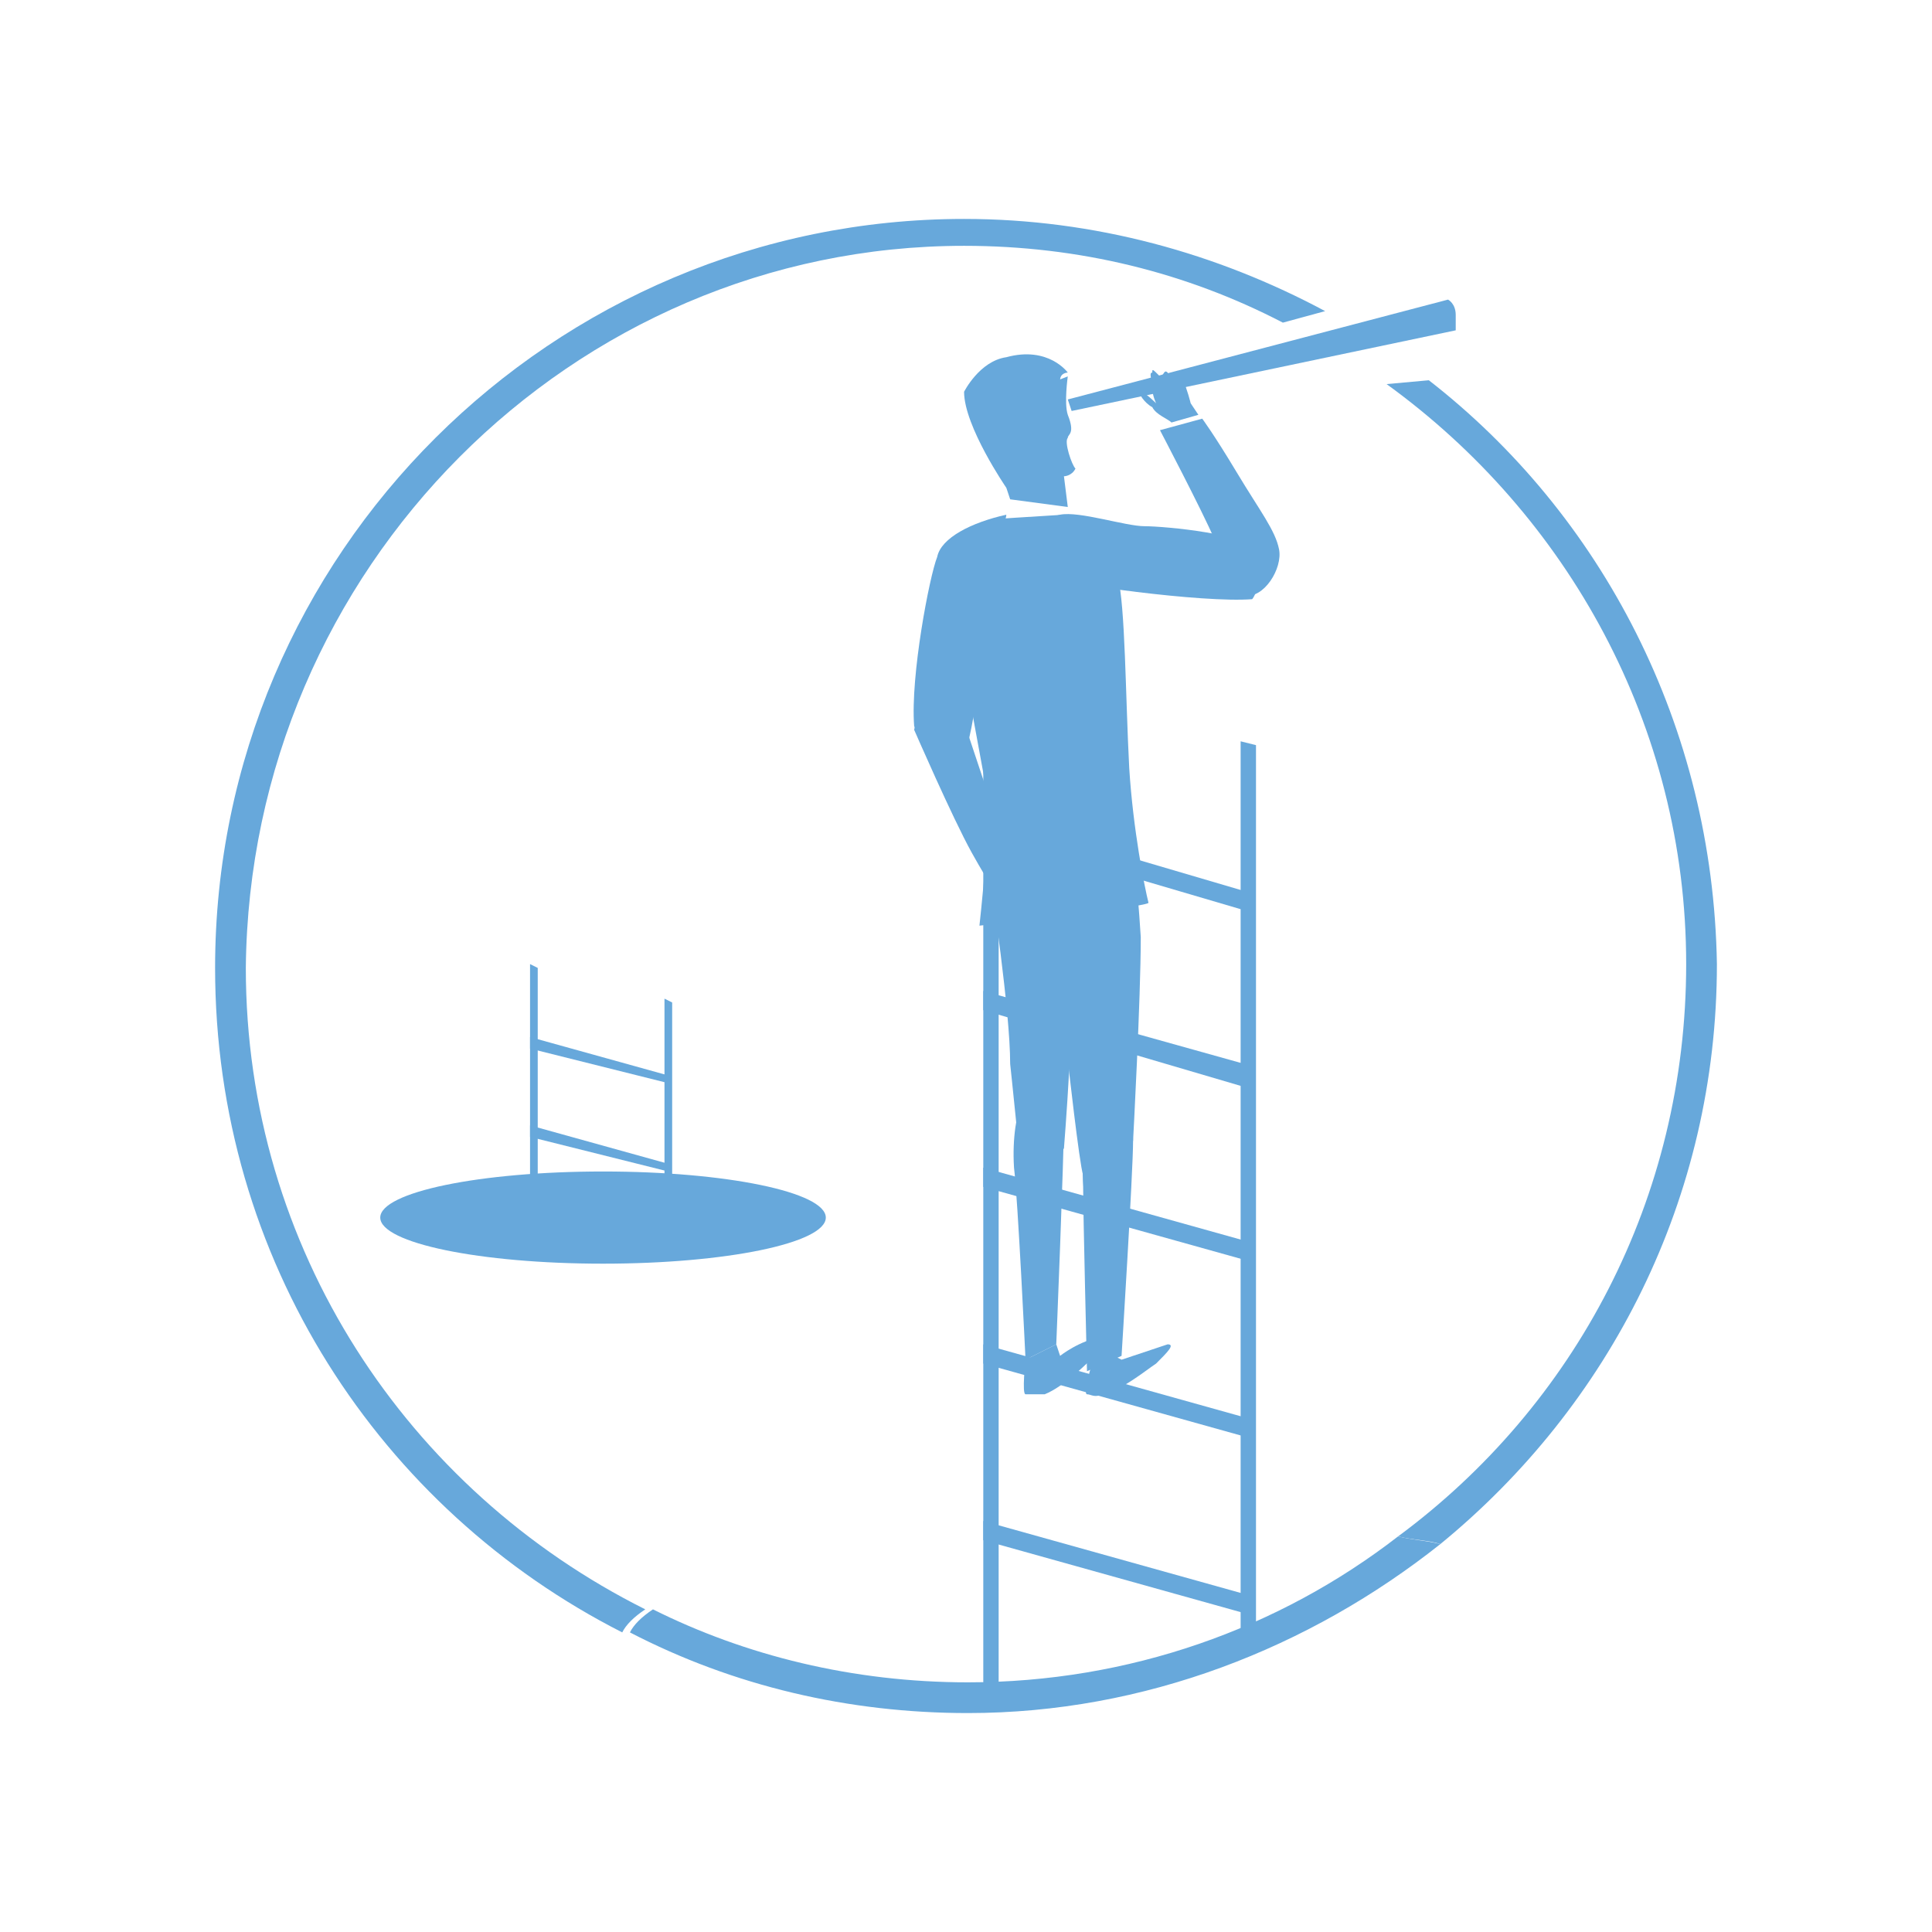 <?xml version="1.0" encoding="utf-8"?>
<!-- Generator: Adobe Illustrator 26.3.1, SVG Export Plug-In . SVG Version: 6.00 Build 0)  -->
<svg version="1.1" id="Layer_2_00000096024856770523428050000013761402637787093175_"
	 xmlns="http://www.w3.org/2000/svg" xmlns:xlink="http://www.w3.org/1999/xlink" x="0px" y="0px" viewBox="0 0 50.3 50.3"
	 style="enable-background:new 0 0 50.3 50.3;" xml:space="preserve">
<style type="text/css">
	.st0{fill:#67A8DB;}
	.st1{fill:none;}
	.st2{fill:#D0D2D3;}
</style>
<g>
	<ellipse class="st0" cx="15.7" cy="31.7" rx="5.8" ry="1.2"/>
	<g>
		<path class="st0" d="M25.1,6.4c3,0,5.8,0.7,8.3,2l1.1-0.3c-2.8-1.5-6-2.4-9.4-2.4c-10.7,0-19.5,8.7-19.5,19.5
			c0,7.6,4.3,14.1,10.6,17.3c0.1-0.2,0.3-0.4,0.6-0.6c-6.2-3.1-10.4-9.4-10.4-16.7C6.5,14.8,14.9,6.4,25.1,6.4z"/>
		<path class="st0" d="M37.2,9.9L36.1,10c4.7,3.4,7.8,8.9,7.8,15.1c0,6.1-2.9,11.5-7.5,14.9c0.4,0.1,0.8,0.1,1.1,0.2
			c4.4-3.6,7.2-9,7.2-15.1C44.6,18.9,41.7,13.4,37.2,9.9z"/>
	</g>
	<path class="st0" d="M37.5,40.2c-0.4-0.1-0.7-0.1-1.1-0.2c-3.1,2.4-7,3.8-11.2,3.8c-3,0-5.8-0.7-8.2-1.9c-0.3,0.2-0.5,0.4-0.6,0.6
		c2.7,1.4,5.7,2.1,8.8,2.1C29.8,44.6,34.1,42.9,37.5,40.2z"/>
	<polygon class="st0" points="25.6,21.2 32.4,23.2 32.4,23.7 25.6,21.7 	"/>
	<polygon class="st0" points="25.6,25.8 32.4,27.7 32.4,28.3 25.6,26.3 	"/>
	<polygon class="st0" points="25.6,30.4 32.4,32.3 32.4,32.8 25.6,30.9 	"/>
	<polygon class="st0" points="25.6,35 32.4,36.9 32.4,37.4 25.6,35.5 	"/>
	<polygon class="st0" points="25.6,39.6 32.4,41.5 32.4,42 25.6,40.1 	"/>
	<path class="st0" d="M23.8,19c0,0,1,2.3,1.5,3.2c0.5,0.9,0.8,1.3,0.8,1.3l1-0.1c0,0-1.1-2.2-1.4-2.8C25.5,20,25,18.5,25,18.5
		s-0.3-0.7-0.6-0.8C24.1,17.6,23.8,19,23.8,19z"/>
	<polygon class="st0" points="26.2,23.5 26.3,23.7 27.1,23.6 27.1,23.4 	"/>
	<path class="st0" d="M28.3,36.3c0.1,0,0.2,0.1,0.4,0c0.5-0.1,1.1-0.6,1.4-0.8c0.3-0.3,0.5-0.5,0.3-0.5c-0.6,0.2-1.2,0.4-1.2,0.4
		L29,35.3l-0.6,0.3C28.4,35.6,28.2,36.3,28.3,36.3z"/>
	<path class="st0" d="M26.7,36.3c0.1,0,0.3,0,0.5,0c0.5-0.2,1.1-0.8,1.4-1.1c0.3-0.3,0.3-0.5,0.1-0.4c-0.6,0.1-1.1,0.5-1.1,0.5
		L27.5,35l-0.8,0.4C26.7,35.4,26.6,36.3,26.7,36.3z"/>
	<path class="st0" d="M28.3,35.7l0.9-0.4c0,0,0.3-4.8,0.3-5.6c0-0.8-0.8-1.2-0.8-1.2s-0.6,0.8-0.5,2.4
		C28.2,31.6,28.3,35.7,28.3,35.7z"/>
	<path class="st0" d="M26.7,35.4l0.8-0.4c0,0,0.2-4.9,0.2-5.8c0-0.8-0.8-1.2-0.8-1.2s-0.6,0.8-0.5,2.4
		C26.5,31.2,26.7,35.4,26.7,35.4z"/>
	<path class="st0" d="M29.5,29.7c0,0,0.2-3.7,0.2-5.3c-0.1-1.6-0.2-2.1-0.2-2.1L27,23c0,0,0.8,3.2,0.8,4.6c0,0,0.3,2.7,0.4,3
		C28.3,30.9,29.5,29.7,29.5,29.7z"/>
	<path class="st0" d="M27.7,29.9c0,0,0.3-3.7,0.2-5.3C27.9,23,27.8,22,27.8,22l-2,1c0,0,0.5,3.3,0.5,4.7c0,0,0.3,2.8,0.3,3.2
		C26.6,31.2,27.7,29.9,27.7,29.9z"/>
	<path class="st0" d="M25.1,10.2c0,0.9,1.1,2.5,1.1,2.5s1.1-0.1,1.2-0.3c0.1-0.1,0-0.9,0-0.9s-0.2-0.2-0.2-0.4
		c0.1-0.2,0.2-0.2,0.2-0.2c0.1,0,0.1,0.2,0.1,0.2l0.1-0.1c0,0-0.1-0.9,0-1.1c0-0.2,0.2-0.2,0.2-0.2S27.3,9,26.2,9.3
		C25.5,9.4,25.1,10.2,25.1,10.2z"/>
	<path class="st0" d="M33.3,14.3c-0.1-0.5-0.5-1-1.1-2c-0.6-1-0.9-1.4-0.9-1.4l-1.1,0.3c0,0,1.1,2.1,1.4,2.8c0.3,0.7,0.3,1,0.3,1
		s0.2,0.4,0.5,0.5C32.9,15.6,33.4,14.8,33.3,14.3z"/>
	<path class="st0" d="M27.8,11.4c0-0.1,0.2-0.1,0-0.6c-0.1-0.3,0-1,0-1l-1.3,0.5l-0.3,2.4l0.1,0.3l0,0l0,0l1.5,0.2l-0.1-0.8
		c0,0,0.2,0,0.3-0.2C27.9,12.1,27.7,11.5,27.8,11.4z"/>
	<path class="st0" d="M30.5,11l0.7-0.2L31,10.5c0,0-0.1-0.4-0.2-0.6c-0.1-0.2-0.1,0-0.2-0.1c-0.1-0.2-0.1,0.1-0.2-0.1
		c-0.1-0.1-0.1,0.1-0.2,0.1C30,9.6,30,9.6,30,9.7c-0.1,0,0,0.2,0,0.4c0,0.2,0.1,0.4,0.1,0.4s-0.3-0.3-0.4-0.3
		c-0.1,0,0.1,0.3,0.3,0.4C30.1,10.8,30.4,10.9,30.5,11L30.5,11z"/>
	<path class="st0" d="M27.8,10.4l0.1,0.3l10-2.1c0,0,0-0.2,0-0.4c0-0.3-0.2-0.4-0.2-0.4L27.8,10.4z"/>
	<g>
		<path class="st0" d="M32.7,42.8V19.4l-0.4-0.1v23.6C32.4,42.8,32.6,42.8,32.7,42.8z"/>
	</g>
	<path class="st0" d="M26,44.1V17.5l-0.4-0.1v26.7C25.8,44.1,25.9,44.1,26,44.1z"/>
	<g>
		<polygon class="st0" points="13.8,27 17.4,28 17.4,28.2 13.8,27.3 		"/>
		<polygon class="st0" points="13.8,29.3 17.4,30.3 17.4,30.5 13.8,29.6 		"/>
		<g>
			<path class="st0" d="M17.5,32v-5.9L17.3,26V32C17.4,32,17.4,32,17.5,32z"/>
		</g>
		<path class="st0" d="M14,31.8v-6.6l-0.2-0.1v6.6C13.9,31.7,13.9,31.7,14,31.8z"/>
	</g>
	<path class="st0" d="M29.9,23.5c-0.1-0.4-0.4-1.9-0.5-3.5c-0.1-1.9-0.1-4.2-0.3-5c-0.3-1.3-1.1-1.6-1.4-1.6l-1.6,0.1
		c-0.3,0.3-1.1,1.5-1.2,2c-0.1,0.6,0.7,4.5,0.8,5.2c0.1,0.7-0.2,3.4-0.2,3.4S30,23.6,29.9,23.5z"/>
	<path class="st0" d="M26.2,13.4L26.2,13.4c-0.9,0.2-1.7,0.6-1.8,1.1c-0.2,0.5-0.7,3.1-0.6,4.4c0,0,0.6,1.6,0.9,1.5
		c0.5-0.2,0.8-2.6,0.8-3.1c0-0.5-0.3-2,0-2.3C25.7,14.7,26.2,13.6,26.2,13.4z"/>
	<path class="st0" d="M32.8,14.4c-0.2-0.5-2.5-0.7-3-0.7c-0.5,0-1.7-0.4-2.2-0.3c-0.4,0.1-0.9,0.3-0.9,0.3c0.2,0.8,0,1.1,0.5,1.3
		s4.1,0.7,5.4,0.6C32.7,15.5,33,14.7,32.8,14.4z"/>
</g>
</svg>